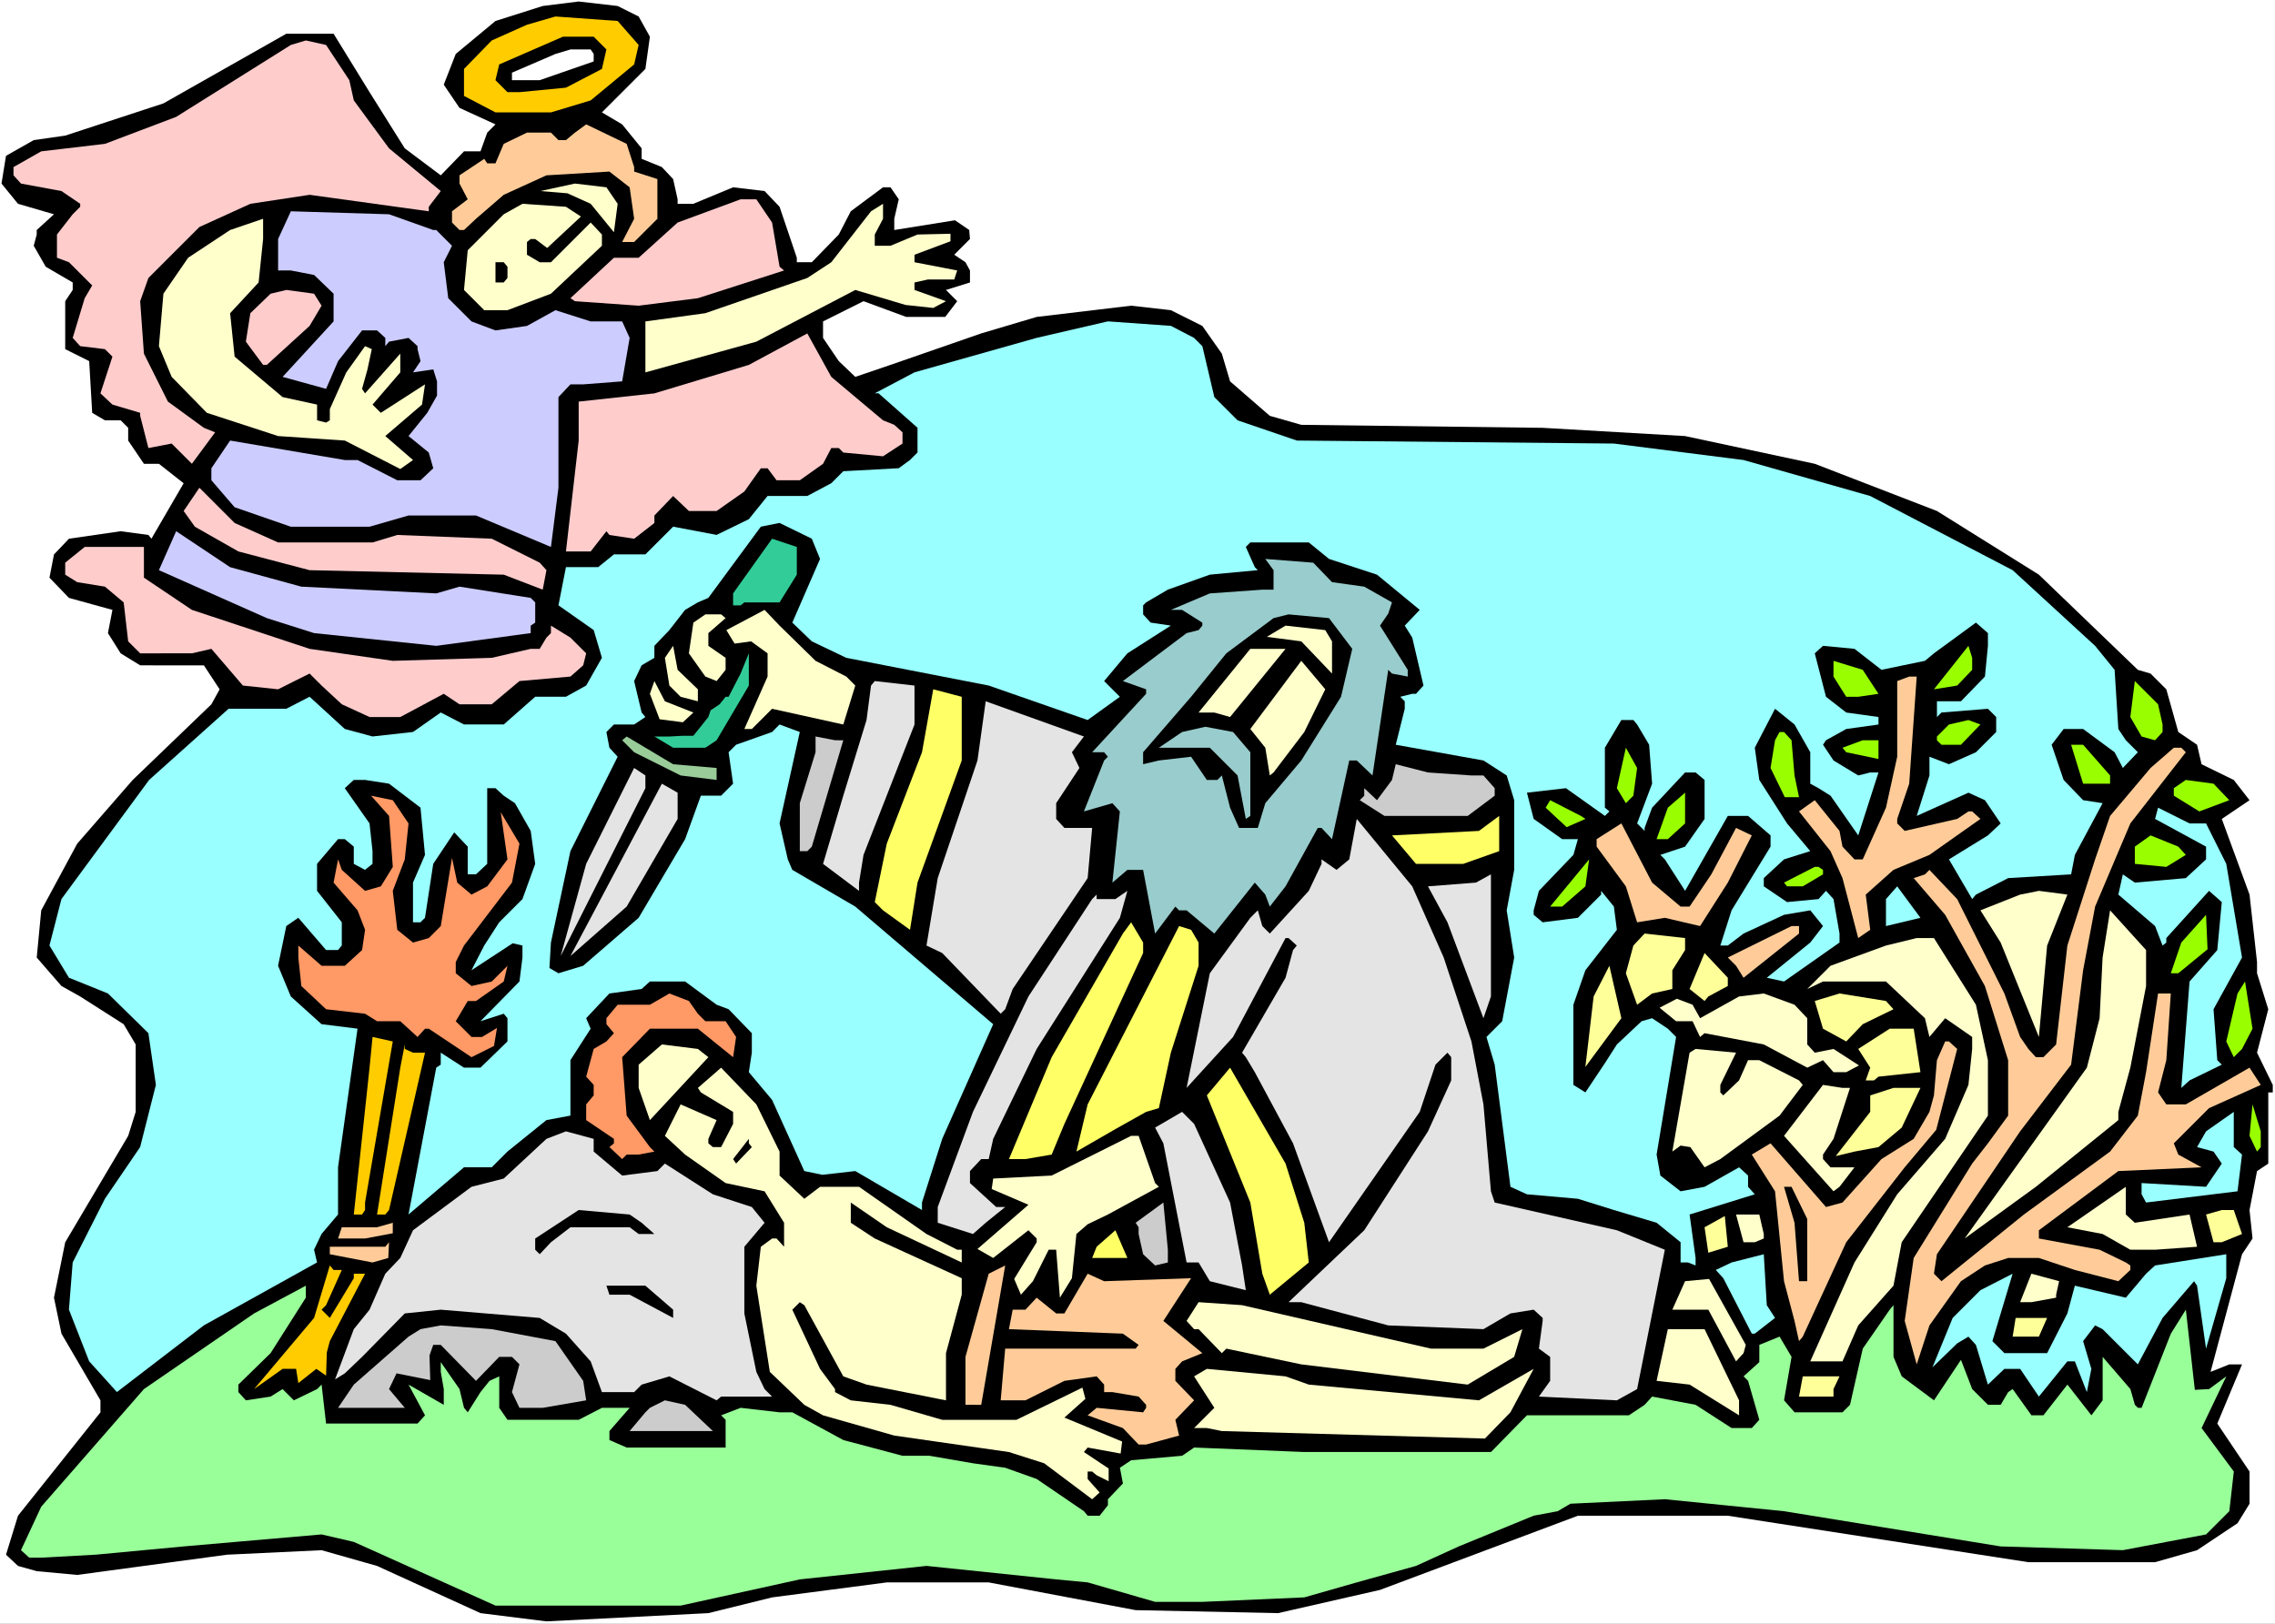 <?xml version="1.0" encoding="UTF-8" standalone="no"?>
<svg
   version="1.0"
   width="129.766mm"
   height="92.63mm"
   id="svg120"
   sodipodi:docname="Abraham &amp; Isaac.wmf"
   xmlns:inkscape="http://www.inkscape.org/namespaces/inkscape"
   xmlns:sodipodi="http://sodipodi.sourceforge.net/DTD/sodipodi-0.dtd"
   xmlns="http://www.w3.org/2000/svg"
   xmlns:svg="http://www.w3.org/2000/svg">
  <rect width="100%" height="100%" fill="#808080" stroke="none"/>
  <sodipodi:namedview
     id="namedview120"
     pagecolor="#ffffff"
     bordercolor="#000000"
     borderopacity="0.25"
     inkscape:showpageshadow="2"
     inkscape:pageopacity="0.0"
     inkscape:pagecheckerboard="0"
     inkscape:deskcolor="#d1d1d1"
     inkscape:document-units="mm" />
  <defs
     id="defs1">
    <pattern
       id="WMFhbasepattern"
       patternUnits="userSpaceOnUse"
       width="6"
       height="6"
       x="0"
       y="0" />
  </defs>
  <path
     style="fill:#ffffff;fill-opacity:1;fill-rule:evenodd;stroke:none"
     d="M 0,350.099 H 490.455 V 0 H 0 Z"
     id="path1" />
  <path
     style="fill:#000000;fill-opacity:1;fill-rule:evenodd;stroke:none"
     d="m 137.683,3.554 2.424,4.362 -0.97,6.947 -9.373,9.37 4.363,2.585 4.202,5.17 v 2.262 l 4.363,1.777 2.424,2.585 0.97,4.362 v 0.969 h 3.394 l 8.565,-3.554 6.787,0.808 3.232,3.393 3.717,10.986 v 0.969 h 3.232 l 5.818,-5.978 2.586,-5.008 6.949,-5.17 h 1.616 l 1.778,2.585 -0.97,4.201 v 2.423 l 13.09,-2.1 3.07,2.1 0.162,1.939 -3.394,3.393 2.424,1.616 0.97,1.777 v 2.585 l -5.171,1.616 2.424,2.423 -2.586,3.393 h -8.403 l -9.211,-3.393 -8.726,4.362 v 3.554 l 3.394,5.008 3.555,3.393 7.595,-2.585 19.554,-6.785 11.958,-3.554 20.362,-2.423 8.565,0.969 6.787,3.393 4.202,5.978 1.778,5.978 8.565,7.432 6.787,1.939 52.035,0.646 30.704,1.777 27.957,5.978 26.341,10.178 21.978,13.733 21.331,20.518 2.747,0.808 3.394,3.393 2.586,9.209 4.04,2.747 0.97,4.201 6.949,3.393 3.394,4.362 -5.979,4.039 5.979,16.317 1.616,14.54 v 2.423 l 2.424,7.755 -2.424,9.37 3.394,6.947 v 1.616 h -0.97 v 15.348 l -2.424,1.616 -1.616,8.401 0.646,6.139 -2.262,3.393 -6.787,25.365 4.04,-1.616 h 2.747 l -5.333,12.763 6.949,10.34 v 6.947 l -2.586,4.201 -8.726,5.816 -9.05,2.585 h -27.31 l -64.802,-10.017 h -32.32 l -42.662,15.994 -21.978,5.008 -30.704,-0.646 -31.674,-5.978 h -21.978 l -24.725,3.231 -13.736,3.393 -34.906,1.777 -14.221,-1.777 -22.301,-10.178 -11.958,-3.393 -20.362,0.969 -32.32,4.362 -8.726,-0.808 -4.04,-1.131 -2.586,-2.423 2.586,-8.401 17.776,-22.295 v -2.585 l -8.403,-14.379 -1.616,-7.755 2.424,-11.955 13.574,-22.941 1.616,-5.17 v -14.54 l -2.586,-4.362 -9.373,-5.978 -4.04,-2.262 -5.333,-6.139 0.97,-10.178 7.757,-14.379 11.958,-13.733 16.968,-16.317 1.778,-3.231 -3.394,-5.17 H 30.219 l -4.202,-2.585 -2.747,-4.362 0.97,-5.008 -9.373,-2.585 -4.202,-4.362 0.97,-5.008 3.232,-3.393 11.15,-1.616 5.979,0.808 0.646,0.808 6.949,-11.955 -5.333,-4.201 h -3.232 l -3.394,-5.008 v -2.747 l -1.616,-1.616 h -3.394 l -2.747,-1.616 -0.646,-11.148 -5.171,-2.585 V 64.947 l 1.616,-2.423 V 60.908 L 9.858,57.515 7.272,52.991 7.918,50.568 V 49.599 L 11.635,46.206 3.878,43.944 0.323,39.582 1.293,33.604 7.272,30.212 14.059,29.242 35.229,22.295 61.731,7.27 h 10.181 l 7.757,12.602 7.595,12.117 7.757,5.816 5.01,-5.17 h 3.555 l 1.454,-4.039 1.778,-1.777 -7.757,-3.554 -3.394,-5.008 2.586,-6.624 8.565,-7.109 10.181,-3.231 7.757,-0.969 8.403,0.969 z"
     id="path2" />
  <path
     style="fill:#ffcc00;fill-opacity:1;fill-rule:evenodd;stroke:none"
     d="m 137.683,9.694 -0.97,4.201 -9.373,7.755 -8.565,2.585 h -11.958 l -6.787,-3.554 v -5.816 l 5.979,-6.139 7.595,-3.393 6.141,-1.777 13.413,0.969 z"
     id="path3" />
  <path
     style="fill:#000000;fill-opacity:1;fill-rule:evenodd;stroke:none"
     d="m 130.734,10.663 -0.97,4.201 -7.757,4.039 -10.019,0.969 h -2.586 l -2.586,-2.585 0.808,-3.393 13.736,-5.978 h 6.626 z"
     id="path4" />
  <path
     style="fill:#ffcccc;fill-opacity:1;fill-rule:evenodd;stroke:none"
     d="m 75.306,17.287 0.97,4.362 7.595,10.34 11.15,9.209 -2.586,3.393 v 0.969 l -25.694,-3.554 -12.766,1.939 -10.989,5.008 -10.989,10.986 -1.778,5.008 0.808,11.309 5.171,10.34 7.757,5.655 2.424,0.969 -5.01,6.785 -4.363,-4.362 -5.01,0.969 -1.778,-6.947 v -0.646 l -5.979,-1.777 -2.586,-2.423 2.586,-7.916 -1.616,-1.616 -5.333,-0.646 -1.616,-1.777 2.586,-8.563 1.616,-2.747 -5.01,-5.008 -2.586,-0.969 v -5.008 l 3.394,-4.362 1.616,-1.616 V 43.944 L 13.251,41.198 4.525,39.582 2.909,37.805 V 36.028 L 8.888,32.635 22.624,31.019 37.976,25.203 62.701,9.694 65.933,8.724 70.296,9.694 Z"
     id="path5" />
  <path
     style="fill:#ffffff;fill-opacity:1;fill-rule:evenodd;stroke:none"
     d="m 127.987,11.632 v 1.616 l -11.635,4.039 h -5.979 v -1.616 l 9.373,-4.039 3.232,-0.969 h 4.363 z"
     id="path6" />
  <path
     style="fill:#ffcc99;fill-opacity:1;fill-rule:evenodd;stroke:none"
     d="m 136.713,36.028 v 0.969 l 5.01,1.616 v 8.563 l -5.01,5.008 h -2.586 l 2.586,-5.008 -0.97,-6.785 -4.363,-3.393 -13.574,0.808 -9.211,4.201 -5.979,5.17 -2.586,2.423 H 99.061 L 97.445,47.983 v -2.423 l 3.394,-2.585 -1.778,-3.393 v -1.777 l 5.333,-3.554 0.646,0.969 h 1.778 l 1.778,-4.201 5.01,-2.423 h 5.171 l 1.616,1.616 h 1.616 l 1.939,-1.616 2.424,-1.777 8.726,4.201 z"
     id="path7" />
  <path
     style="fill:#ffffcc;fill-opacity:1;fill-rule:evenodd;stroke:none"
     d="m 133.158,43.944 -0.808,6.139 -5.01,-6.139 -5.01,-2.262 -5.818,-0.485 7.434,-1.616 6.787,0.808 z"
     id="path8" />
  <path
     style="fill:#ffcccc;fill-opacity:1;fill-rule:evenodd;stroke:none"
     d="m 166.448,47.983 1.616,9.532 0.97,0.808 -18.584,5.978 -12.766,1.616 -13.736,-0.969 -0.97,-0.646 9.373,-8.724 h 5.333 l 8.403,-7.593 13.574,-5.008 h 3.394 z"
     id="path9" />
  <path
     style="fill:#ffffcc;fill-opacity:1;fill-rule:evenodd;stroke:none"
     d="m 125.24,46.691 -7.272,6.785 -2.586,-1.939 h -0.97 l -0.808,0.646 v 2.747 l 2.747,1.616 h 2.424 l 8.565,-8.563 2.424,2.585 v 2.423 l -10.989,10.34 -9.373,3.554 h -5.01 l -4.363,-4.362 0.808,-8.563 7.757,-7.755 4.04,-2.262 9.373,0.646 z"
     id="path10" />
  <path
     style="fill:#ffffcc;fill-opacity:1;fill-rule:evenodd;stroke:none"
     d="m 188.587,50.568 v 2.423 h 3.394 l 5.818,-2.423 7.11,-0.162 v 1.616 l -7.757,2.908 v 1.616 l 9.211,1.777 -0.646,1.939 h -5.656 l -2.909,0.646 v 1.616 l 6.787,2.423 -2.747,1.454 -5.979,-0.646 -10.827,-3.231 -21.331,11.148 -23.917,6.624 V 69.309 l 12.928,-1.777 21.978,-7.593 5.171,-3.393 8.565,-10.986 2.586,-1.616 v 3.231 z"
     id="path11" />
  <path
     style="fill:#ccccff;fill-opacity:1;fill-rule:evenodd;stroke:none"
     d="m 93.405,49.599 h 0.646 l 3.394,3.393 -1.778,3.554 0.97,7.755 5.01,5.008 5.171,1.939 6.787,-0.969 6.141,-3.393 7.595,2.423 h 6.787 l 1.616,3.554 -1.616,9.37 -8.403,0.646 h -2.747 l -2.586,2.747 v 19.549 l -1.616,12.763 -16.16,-6.785 H 88.072 l -8.403,2.423 H 62.701 l -12.12,-4.201 -5.01,-5.816 v -2.585 l 4.04,-5.978 24.725,4.201 h 2.747 l 8.565,4.362 h 5.01 l 2.747,-2.585 -0.97,-3.393 -4.363,-3.554 4.04,-5.008 2.101,-3.716 v -3.07 l -0.808,-2.585 -4.363,0.646 1.616,-2.423 -0.646,-2.585 v -0.646 l -1.939,-1.777 -4.202,0.808 -0.808,0.969 v -1.777 l -1.778,-1.616 h -3.232 l -5.171,6.624 -2.586,5.978 -9.373,-2.585 10.989,-11.955 v -5.978 l -4.202,-4.039 -5.01,-0.969 h -2.747 v -6.785 l 2.747,-5.978 21.17,0.646 z"
     id="path12" />
  <path
     style="fill:#ffffcc;fill-opacity:1;fill-rule:evenodd;stroke:none"
     d="m 55.752,60.908 -6.141,6.624 0.97,9.37 10.342,8.724 7.434,1.616 v 3.393 l 1.939,0.485 0.808,-0.485 V 89.019 88.211 l 3.555,-7.916 4.04,-5.655 1.454,0.646 -0.97,4.524 -1.131,4.039 0.646,0.969 7.595,-8.563 v 4.039 l -5.979,6.947 1.778,1.777 9.534,-6.139 -0.646,4.362 -7.918,6.785 5.979,5.17 -2.747,1.939 L 74.336,94.997 59.954,94.028 44.602,89.019 37.006,81.264 34.259,74.64 35.229,63.331 l 5.333,-7.755 9.05,-5.978 7.11,-2.423 v 4.362 z"
     id="path13" />
  <path
     style="fill:#000000;fill-opacity:1;fill-rule:evenodd;stroke:none"
     d="m 109.403,57.515 v 2.423 l -0.808,0.969 h -1.778 v -4.362 h 1.778 z"
     id="path14" />
  <path
     style="fill:#ffcccc;fill-opacity:1;fill-rule:evenodd;stroke:none"
     d="m 69.326,65.916 -2.586,4.362 -9.211,8.401 h -0.808 l -3.717,-5.008 0.97,-6.139 4.363,-4.201 3.394,-0.808 5.979,0.808 z"
     id="path15" />
  <path
     style="fill:#99ffff;fill-opacity:1;fill-rule:evenodd;stroke:none"
     d="m 257.429,72.863 1.778,1.777 2.586,10.986 5.01,5.008 12.766,4.362 68.357,0.646 27.957,3.554 27.31,7.755 30.704,15.994 17.776,16.317 4.202,5.17 0.808,12.763 1.616,2.423 2.586,2.585 -3.232,3.393 -1.778,-3.393 -6.787,-5.008 h -4.202 l -2.586,3.393 2.586,7.593 4.202,4.362 4.202,0.646 -5.979,11.148 -0.808,4.201 -13.574,0.808 -6.949,3.554 -0.808,0.969 -5.01,-8.563 8.403,-5.17 2.747,-2.585 -3.394,-5.008 -3.555,-1.616 -11.15,5.008 2.747,-8.724 v -4.039 l 4.202,1.616 5.818,-2.585 4.363,-4.362 v -3.231 l -1.778,-1.777 -10.019,0.808 -0.97,0.969 v -3.393 h 5.171 l 5.171,-5.331 0.646,-6.624 v -2.747 l -2.586,-2.262 -9.05,6.624 -1.939,1.616 -9.373,1.939 -5.818,-4.524 -6.787,-0.646 -1.778,1.616 2.424,9.37 4.363,3.393 6.949,0.969 v 1.616 l -6.949,0.969 -4.363,2.423 -0.646,0.969 2.262,3.393 5.333,3.231 2.586,-0.646 h 1.778 l -4.363,13.571 -5.979,-8.563 -2.586,-1.616 -1.778,-0.969 v -6.785 l -3.394,-5.978 -4.202,-3.393 -4.363,8.401 0.97,6.947 5.979,9.37 5.01,5.978 -5.656,1.777 -4.363,4.039 v 1.777 l 5.01,3.393 6.787,-0.646 1.616,-1.777 1.616,1.777 1.293,7.432 v 1.939 l -11.958,8.401 -3.717,-0.808 9.373,-7.593 2.747,-3.554 -2.747,-3.393 -5.656,0.969 -8.726,4.039 -3.394,2.585 h -1.616 l 2.424,-7.593 8.403,-13.733 v -2.423 l -4.848,-4.201 h -4.363 l -9.211,16.156 -4.363,-6.785 -0.97,-0.969 5.333,-1.777 4.202,-5.978 v -8.401 l -1.939,-1.616 h -2.262 l -7.11,7.593 -1.616,4.362 v 0.646 l -1.616,-1.616 3.232,-8.563 -0.646,-8.401 -2.586,-4.362 -0.808,-0.969 h -2.586 l -3.555,5.978 v 12.925 l 0.97,0.808 -0.97,0.969 -8.403,-5.978 -8.403,0.969 1.454,5.655 6.141,4.362 h 3.394 l -0.97,3.393 -7.434,7.755 -1.131,4.201 v 0.969 l 1.939,1.616 7.595,-0.969 5.01,-5.008 v -0.808 l 2.747,3.393 0.646,5.008 -6.787,8.724 -2.586,7.432 v 17.287 l 2.586,1.616 4.202,-6.301 2.586,-4.039 5.333,-5.008 2.262,-0.646 3.394,2.262 1.778,1.777 -4.202,25.365 0.808,4.524 4.363,3.393 5.171,-0.969 7.434,-4.201 1.939,1.777 v 2.423 l 1.454,1.616 -14.059,4.362 1.293,9.37 v 1.616 l -1.616,-0.646 h -1.616 v -4.362 l -5.171,-4.201 -9.211,-2.747 -7.757,-2.423 -10.989,-0.969 -3.555,-1.616 -3.394,-26.334 -1.778,-5.978 3.394,-3.393 2.586,-13.733 -1.616,-10.178 1.616,-8.724 v -15.025 l -1.616,-5.331 -5.01,-3.231 -18.907,-3.393 1.939,-7.755 v -1.616 l -0.97,-0.969 2.586,-0.646 h 0.808 l 1.616,-1.777 -2.424,-10.34 -1.616,-2.585 3.232,-3.393 -9.211,-7.593 -10.342,-3.393 -4.363,-3.554 H 269.548 l -0.97,0.969 1.939,4.362 0.646,0.646 -10.342,0.969 -9.05,3.231 -4.686,2.747 -0.646,0.646 v 1.939 l 1.616,1.777 4.363,0.646 -9.373,5.978 -5.01,5.978 3.394,3.393 -6.949,5.008 -21.331,-7.432 -30.704,-5.978 -7.434,-3.554 -4.202,-4.039 5.979,-13.733 -1.778,-4.362 -6.949,-3.393 -4.04,0.808 -11.312,15.348 -2.262,0.969 -2.747,1.616 -3.394,4.362 -3.232,3.393 v 2.585 l -2.747,1.616 -1.616,3.393 1.616,6.785 0.808,0.969 -2.424,1.616 h -4.363 l -1.616,1.616 0.646,3.393 1.778,1.939 -10.181,20.356 -4.202,19.71 -0.323,5.493 1.939,1.131 5.333,-1.616 11.958,-10.34 10.019,-16.964 3.394,-9.37 h 4.363 l 2.586,-2.585 -0.97,-6.785 1.616,-1.616 7.757,-2.747 1.616,-1.616 4.363,1.616 -4.363,19.71 1.778,7.755 0.97,2.262 13.574,7.916 29.734,25.365 -10.989,24.719 -4.363,13.733 v 1.616 l -14.382,-8.401 -7.11,0.808 -3.878,-0.808 -6.949,-15.348 -5.01,-5.978 0.646,-4.201 v -4.201 l -5.01,-5.17 -2.586,-0.969 -6.787,-5.008 h -7.595 l -1.778,1.616 -6.949,0.969 -5.01,5.331 0.97,2.262 -4.363,6.785 v 11.955 l -5.171,0.969 -8.403,6.785 -3.394,3.393 h -5.979 l -11.958,10.178 5.979,-31.666 0.97,-0.646 v -2.585 l 5.01,3.231 h 3.555 l 5.818,-5.655 v -5.008 l -0.808,-0.969 -5.01,1.616 8.403,-8.563 0.646,-5.17 v -2.585 l -2.101,-0.485 -8.888,5.816 2.747,-5.331 3.232,-5.008 5.01,-5.008 2.747,-7.593 -0.97,-7.109 -3.394,-5.978 -2.424,-1.616 -1.778,-1.616 h -1.778 v 16.317 l -2.424,2.262 h -1.778 v -5.978 l -2.909,-3.07 -4.525,6.785 -1.778,11.632 -0.97,0.969 h -1.616 v -8.563 l 2.586,-5.978 -0.97,-10.178 -6.787,-5.17 -5.171,-0.808 h -2.424 l -1.939,1.777 5.333,7.593 0.646,5.978 v 2.747 l -1.616,1.292 -2.424,-1.292 v -3.716 l -1.939,-1.616 h -1.454 l -4.525,5.331 v 5.816 l 5.333,6.785 v 5.008 l -0.808,0.969 h -2.586 l -5.979,-6.947 -2.586,1.777 -1.778,8.563 2.747,6.624 6.626,5.978 7.757,0.969 -4.202,29.888 v 10.178 l -3.555,4.201 -1.616,3.393 0.646,2.747 -24.402,13.571 -18.746,14.379 -5.979,-6.624 -4.363,-11.148 0.808,-10.178 6.949,-13.733 7.595,-11.148 3.394,-13.409 -1.616,-11.148 -8.726,-8.563 -8.403,-3.393 -4.202,-6.947 2.586,-10.017 18.907,-25.688 17.13,-15.348 H 61.731 l 5.01,-2.585 7.595,6.947 5.979,1.616 8.726,-0.969 5.979,-4.201 5.01,2.585 h 8.565 l 6.787,-5.978 h 6.626 l 4.363,-2.423 3.394,-5.978 -1.778,-5.978 -7.595,-5.331 1.616,-8.24 h 6.949 l 3.394,-2.747 h 6.787 l 5.979,-5.978 9.373,1.777 6.949,-3.393 4.04,-5.008 h 8.565 l 5.171,-2.747 2.586,-2.585 11.958,-0.646 2.424,-1.777 1.616,-1.616 v -5.331 l -8.403,-7.432 h -0.808 l 8.565,-4.524 26.341,-7.432 15.352,-3.554 13.574,0.969 z"
     id="path16" />
  <path
     style="fill:#ffcccc;fill-opacity:1;fill-rule:evenodd;stroke:none"
     d="m 190.365,90.635 2.424,0.969 1.778,1.616 v 2.423 l -4.202,2.747 -8.565,-0.808 -0.97,-0.969 h -1.616 l -1.778,3.393 -5.01,3.554 h -5.01 l -1.939,-2.585 h -1.454 l -3.555,5.008 -5.979,4.201 h -5.979 l -3.394,-3.231 -4.04,4.201 v 1.616 l -4.363,3.393 -5.333,-0.808 -0.646,-0.808 -3.394,4.362 h -5.333 l 2.747,-23.911 v -8.401 l 16.322,-1.777 20.362,-6.139 12.605,-6.785 5.171,9.37 z"
     id="path17" />
  <path
     style="fill:#ffcccc;fill-opacity:1;fill-rule:evenodd;stroke:none"
     d="m 59.954,116.969 h 20.362 l 5.333,-1.616 20.362,0.808 10.342,5.17 1.454,1.616 -0.808,4.201 -8.403,-3.231 -41.854,-0.969 -15.352,-4.039 -9.373,-5.331 -2.424,-3.393 3.394,-5.008 7.595,7.593 z"
     id="path18" />
  <path
     style="fill:#ccccff;fill-opacity:1;fill-rule:evenodd;stroke:none"
     d="m 64.963,126.501 29.088,1.454 5.01,-1.454 15.352,2.423 0.97,0.969 v 4.362 l -0.97,0.646 v 1.616 l -20.362,2.747 -26.341,-2.747 -10.181,-3.231 -23.27,-10.34 3.717,-8.401 11.635,7.755 z"
     id="path19" />
  <path
     style="fill:#32cc99;fill-opacity:1;fill-rule:evenodd;stroke:none"
     d="m 171.781,123.916 -3.717,5.978 h -7.595 l -0.808,0.646 h -1.616 v -2.585 l 8.403,-11.794 5.333,1.777 z"
     id="path20" />
  <path
     style="fill:#ffcccc;fill-opacity:1;fill-rule:evenodd;stroke:none"
     d="m 31.027,120.523 v 4.039 l 10.342,6.947 25.371,8.401 17.938,2.585 21.331,-0.646 8.403,-1.939 h 1.939 l 1.454,-2.423 0.97,-0.969 v -1.616 l 4.202,2.585 3.394,3.393 -0.646,2.585 -2.747,2.423 -10.989,0.969 -5.979,5.008 h -6.949 l -2.424,-1.616 -0.97,-0.646 -9.373,5.008 H 79.669 l -5.979,-2.747 -4.363,-4.039 -2.586,-2.585 -6.787,3.393 -7.595,-0.808 -6.787,-7.916 -4.202,0.969 H 30.219 l -2.586,-2.585 -0.97,-8.401 -4.04,-3.393 -5.979,-0.969 -2.586,-1.616 v -2.585 l 4.202,-3.393 h 12.766 z"
     id="path21" />
  <path
     style="fill:#99cccc;fill-opacity:1;fill-rule:evenodd;stroke:none"
     d="m 287.163,125.532 6.949,0.969 5.979,3.393 -0.808,2.423 -1.778,2.585 5.979,9.532 v 1.454 l -3.394,-0.646 -0.808,-0.808 -3.394,22.78 -3.394,-3.231 h -1.616 l -3.717,16.964 -2.262,-2.423 h -0.808 l -6.949,12.602 -3.394,4.362 -0.97,-2.585 -2.262,-2.585 -8.726,10.986 -5.979,-5.008 h -1.616 l -0.808,-0.808 -4.363,5.816 -2.586,-13.733 h -3.394 l -3.232,2.747 1.616,-15.348 -1.616,-1.777 -6.141,1.777 4.363,-10.986 0.808,-0.808 -0.808,-0.969 h -2.586 l 11.635,-12.602 v -0.969 l -5.01,-1.777 13.736,-10.34 2.586,-0.646 0.808,-0.969 v -0.646 l -4.363,-2.747 h -2.424 l 8.403,-3.554 11.312,-0.808 h 2.424 v -4.201 l -1.778,-2.423 10.342,0.808 z"
     id="path22" />
  <path
     style="fill:#ffffcc;fill-opacity:1;fill-rule:evenodd;stroke:none"
     d="m 175.821,142.495 6.626,3.393 1.939,1.939 -2.586,8.401 -15.352,-3.393 -4.363,4.362 h -1.616 l 5.01,-11.309 v -5.008 l -3.555,-2.585 -3.555,0.485 -1.778,-2.908 8.242,-4.362 3.232,3.393 z"
     id="path23" />
  <path
     style="fill:#ffffcc;fill-opacity:1;fill-rule:evenodd;stroke:none"
     d="m 156.429,133.286 -3.717,3.231 v 2.747 l 3.717,2.585 v 2.585 l -1.939,2.423 -2.424,-0.969 -3.555,-5.008 0.97,-6.624 2.586,-1.777 h 3.394 z"
     id="path24" />
  <path
     style="fill:#000000;fill-opacity:1;fill-rule:evenodd;stroke:none"
     d="m 291.526,139.91 -2.424,10.34 -8.565,13.733 -7.757,9.209 -1.616,5.331 h -4.04 l -1.939,-4.362 -1.778,-6.947 -0.97,0.969 h -2.262 l -3.394,-5.008 -6.949,0.808 -3.394,0.808 v -2.585 l 10.342,-11.955 7.595,-9.37 10.181,-7.593 3.232,-0.808 8.726,0.808 z"
     id="path25" />
  <path
     style="fill:#ffffcc;fill-opacity:1;fill-rule:evenodd;stroke:none"
     d="m 287.163,138.295 v 6.947 l -6.626,-6.947 -7.434,-0.969 4.04,-2.423 8.565,0.969 z"
     id="path26" />
  <path
     style="fill:#ffffcc;fill-opacity:1;fill-rule:evenodd;stroke:none"
     d="m 150.449,148.635 v 2.585 l -3.717,-0.969 -2.424,-2.423 -0.97,-5.978 1.778,-2.585 0.97,5.17 z"
     id="path27" />
  <path
     style="fill:#99ff00;fill-opacity:1;fill-rule:evenodd;stroke:none"
     d="m 425.169,144.434 -3.232,3.393 -5.01,0.808 7.434,-9.37 0.808,2.585 z"
     id="path28" />
  <path
     style="fill:#ffffcc;fill-opacity:1;fill-rule:evenodd;stroke:none"
     d="m 265.185,154.612 -3.394,-0.969 h -3.394 l 11.15,-13.733 h 7.595 z"
     id="path29" />
  <path
     style="fill:#32cc99;fill-opacity:1;fill-rule:evenodd;stroke:none"
     d="m 154.489,159.621 -2.424,1.616 h -6.949 l -4.04,-2.423 h 3.232 l 2.909,-0.162 h 2.262 l 3.232,-4.039 0.485,-1.454 1.939,-1.292 1.293,-1.616 h 0.646 l 2.586,-5.008 1.778,-4.362 v 6.947 z"
     id="path30" />
  <path
     style="fill:#ffffcc;fill-opacity:1;fill-rule:evenodd;stroke:none"
     d="m 281.184,157.843 -6.626,8.724 -0.808,0.646 -0.97,-5.978 -3.232,-4.039 10.989,-14.702 5.171,6.139 z"
     id="path31" />
  <path
     style="fill:#99ff00;fill-opacity:1;fill-rule:evenodd;stroke:none"
     d="m 404.969,149.604 -4.363,0.646 h -2.586 l -2.747,-4.362 v -3.393 l 6.302,1.939 z"
     id="path32" />
  <path
     style="fill:#ffcc99;fill-opacity:1;fill-rule:evenodd;stroke:none"
     d="m 411.595,168.991 -2.586,7.593 v 0.969 l 1.616,1.616 11.312,-2.585 2.424,-1.616 h 0.808 l 1.778,1.616 -10.989,7.755 -7.757,3.231 -5.979,5.331 0.97,7.593 -2.586,1.777 -3.394,-12.925 -2.586,-5.816 -6.787,-8.563 3.394,-2.423 5.333,6.624 0.646,3.393 2.586,2.747 h 1.778 l 5.01,-11.148 2.424,-10.986 v -16.317 l 2.586,-0.969 h 1.616 z"
     id="path33" />
  <path
     style="fill:#ffffcc;fill-opacity:1;fill-rule:evenodd;stroke:none"
     d="m 149.48,153.643 -2.262,2.1 -5.01,-0.646 -2.101,-5.493 0.97,-2.747 2.262,4.362 z"
     id="path34" />
  <path
     style="fill:#e4e4e4;fill-opacity:1;fill-rule:evenodd;stroke:none"
     d="m 197.152,156.228 -10.989,28.111 -0.97,5.978 v 1.777 l -7.757,-5.816 4.363,-14.702 5.01,-16.317 0.97,-7.432 0.808,-0.969 8.565,0.969 z"
     id="path35" />
  <path
     style="fill:#99ff00;fill-opacity:1;fill-rule:evenodd;stroke:none"
     d="m 466.215,156.228 v 1.616 l -1.616,1.777 -2.909,-0.808 -2.424,-4.201 0.97,-7.755 5.01,5.008 z"
     id="path36" />
  <path
     style="fill:#ffff66;fill-opacity:1;fill-rule:evenodd;stroke:none"
     d="m 207.333,163.983 -9.534,26.334 -1.616,10.178 -5.818,-4.201 -1.778,-1.777 2.586,-12.602 7.595,-19.71 2.424,-13.571 6.141,1.616 z"
     id="path37" />
  <path
     style="fill:#e4e4e4;fill-opacity:1;fill-rule:evenodd;stroke:none"
     d="m 231.088,162.206 1.616,3.393 -5.01,7.593 v 3.393 l 1.778,1.939 h 5.979 l -0.97,10.824 -16.16,23.911 -1.616,4.362 -0.97,0.969 -12.605,-13.086 -3.394,-1.616 2.424,-14.54 8.565,-25.365 1.778,-12.763 21.17,7.593 z"
     id="path38" />
  <path
     style="fill:#99ff00;fill-opacity:1;fill-rule:evenodd;stroke:none"
     d="m 422.745,160.59 h -4.202 l -0.97,-0.969 v -0.808 l 2.586,-2.585 4.202,-0.969 2.586,0.969 z"
     id="path39" />
  <path
     style="fill:#99cccc;fill-opacity:1;fill-rule:evenodd;stroke:none"
     d="m 269.548,162.206 v 13.733 l -0.97,0.646 -1.778,-9.37 -5.979,-5.978 h -4.525 -6.464 l 5.01,-3.393 5.01,-1.131 5.979,1.131 z"
     id="path40" />
  <path
     style="fill:#99ff00;fill-opacity:1;fill-rule:evenodd;stroke:none"
     d="m 386.224,159.621 0.646,7.593 0.97,4.685 h -3.07 l -3.07,-6.301 0.97,-5.978 0.97,-1.777 h 0.97 z"
     id="path41" />
  <path
     style="fill:#99cc99;fill-opacity:1;fill-rule:evenodd;stroke:none"
     d="m 154.489,165.598 v 2.585 l -7.757,-0.969 -10.019,-5.008 -2.586,-2.585 0.97,-0.808 10.019,5.978 z"
     id="path42" />
  <path
     style="fill:#cccccc;fill-opacity:1;fill-rule:evenodd;stroke:none"
     d="m 181.8,159.621 -6.787,22.941 -0.97,0.969 h -1.616 v -10.34 l 3.394,-10.986 v -3.393 l 4.202,0.808 z"
     id="path43" />
  <path
     style="fill:#99ff00;fill-opacity:1;fill-rule:evenodd;stroke:none"
     d="m 404.969,163.66 -6.949,-1.454 -0.808,-0.969 4.363,-1.616 h 3.394 z"
     id="path44" />
  <path
     style="fill:#99ff00;fill-opacity:1;fill-rule:evenodd;stroke:none"
     d="m 454.903,167.214 v 1.777 h -5.818 l -2.586,-8.401 h 2.586 z"
     id="path45" />
  <path
     style="fill:#99ff00;fill-opacity:1;fill-rule:evenodd;stroke:none"
     d="m 352.126,171.576 -1.616,1.616 -1.939,-3.231 1.939,-8.724 2.424,4.362 z"
     id="path46" />
  <path
     style="fill:#ffcc99;fill-opacity:1;fill-rule:evenodd;stroke:none"
     d="m 471.225,162.206 -11.958,15.348 -7.595,17.933 -2.586,13.733 -2.586,20.356 -10.989,14.379 -17.938,26.496 -0.646,4.201 1.616,1.616 17.776,-14.379 18.584,-13.571 5.979,-7.755 1.778,-9.37 2.586,-16.964 h 2.747 l -0.97,14.379 -1.778,6.947 1.778,2.585 h 4.202 l 13.736,-7.916 2.424,3.716 -11.15,5.008 -7.595,7.593 0.97,2.423 5.01,2.747 -17.938,0.808 -17.13,12.763 v 1.777 l 13.09,2.423 5.656,2.747 0.97,0.646 v 0.969 l -2.586,2.423 -9.373,-2.423 -7.757,-2.585 h -6.626 l -5.01,1.616 -5.171,3.393 -6.787,9.532 -2.747,8.401 -2.586,-9.37 1.939,-13.571 12.605,-20.356 3.394,-4.362 4.363,-5.978 v -11.955 l -5.01,-15.994 -8.565,-15.348 -6.787,-7.916 2.424,-0.808 0.97,-0.969 5.979,6.301 10.181,20.356 3.394,9.37 1.778,2.585 1.616,1.777 h 1.616 l 2.747,-2.747 2.424,-21.326 5.979,-18.579 3.232,-9.37 8.726,-10.34 5.01,-4.362 h 1.616 z"
     id="path47" />
  <path
     style="fill:#cccccc;fill-opacity:1;fill-rule:evenodd;stroke:none"
     d="m 317.22,167.214 h 2.586 l 2.424,2.747 v 1.616 l -5.818,4.362 h -17.938 l -5.333,-3.393 0.97,-0.969 v -1.616 l 2.747,2.585 3.232,-4.362 0.808,-3.393 6.949,1.777 z"
     id="path48" />
  <path
     style="fill:#e4e4e4;fill-opacity:1;fill-rule:evenodd;stroke:none"
     d="m 139.137,169.96 -18.261,36.189 5.494,-19.872 10.342,-20.68 2.424,1.616 z"
     id="path49" />
  <path
     style="fill:#99ff00;fill-opacity:1;fill-rule:evenodd;stroke:none"
     d="m 480.598,172.545 -6.464,2.423 -5.494,-3.393 v -1.616 l 2.586,-1.777 5.979,0.808 z"
     id="path50" />
  <path
     style="fill:#e4e4e4;fill-opacity:1;fill-rule:evenodd;stroke:none"
     d="m 146.086,176.584 -10.989,18.902 -12.12,10.663 19.715,-37.159 3.394,1.939 z"
     id="path51" />
  <path
     style="fill:#99ff00;fill-opacity:1;fill-rule:evenodd;stroke:none"
     d="m 359.56,180.946 h -2.424 l 2.424,-6.785 3.717,-3.231 v 6.624 z"
     id="path52" />
  <path
     style="fill:#ff9966;fill-opacity:1;fill-rule:evenodd;stroke:none"
     d="m 88.072,177.554 -0.808,7.755 -2.586,6.785 0.97,8.401 3.394,2.747 3.394,-0.969 2.586,-2.585 2.424,-14.702 1.131,5.331 3.07,2.585 3.394,-1.777 4.363,-5.816 -1.454,-10.178 4.04,6.785 -1.616,8.401 -10.342,13.571 -1.778,3.554 v 2.423 l 3.394,2.747 4.363,-0.969 3.394,-3.393 -0.808,3.393 -5.979,4.201 h -1.778 l -2.586,4.362 3.394,3.393 h 2.262 l 3.232,-1.939 -0.646,3.877 -4.848,2.423 -9.211,-6.139 h -0.808 l -1.616,1.777 -3.717,-3.393 h -5.01 l -2.586,-1.616 -8.403,-0.969 -5.333,-5.008 -0.646,-6.139 v -2.585 l 5.01,4.362 h 5.01 l 3.717,-3.393 0.646,-4.362 -1.616,-4.201 -5.171,-5.978 0.97,-5.008 0.808,2.262 5.01,4.524 3.394,-0.969 2.586,-4.201 -0.808,-10.986 -3.878,-4.362 4.686,0.969 z"
     id="path53" />
  <path
     style="fill:#99ff00;fill-opacity:1;fill-rule:evenodd;stroke:none"
     d="m 341.784,176.584 -4.04,1.777 -4.525,-4.201 0.97,-1.616 6.626,3.393 z"
     id="path54" />
  <path
     style="fill:#99ffff;fill-opacity:1;fill-rule:evenodd;stroke:none"
     d="m 475.588,177.554 4.363,8.724 3.394,20.195 -6.141,11.148 0.808,10.986 0.97,0.969 -6.949,3.393 -1.778,1.616 1.778,-22.941 5.979,-6.785 0.97,-10.34 -2.747,-2.423 -9.211,10.178 v 0.969 l -0.808,0.646 -1.616,-4.201 -7.918,-6.785 0.97,-4.362 2.586,1.777 10.989,-0.969 4.363,-4.039 v -2.747 l -10.989,-5.978 0.646,-2.423 6.787,3.393 z"
     id="path55" />
  <path
     style="fill:#ffff66;fill-opacity:1;fill-rule:evenodd;stroke:none"
     d="m 315.443,186.278 h -10.181 l -5.171,-6.139 18.746,-0.969 4.363,-3.231 v 7.593 z"
     id="path56" />
  <path
     style="fill:#e4e4e4;fill-opacity:1;fill-rule:evenodd;stroke:none"
     d="m 311.241,206.473 5.979,18.095 2.586,13.571 1.616,18.741 0.808,2.423 26.341,5.978 10.342,4.201 -5.979,30.05 -4.363,2.423 -16.806,-0.808 2.424,-3.393 v -5.17 l -2.424,-1.777 0.808,-5.978 v -0.646 l -1.939,-1.777 -5.01,0.808 -5.818,3.393 -20.523,-0.808 -18.746,-5.008 h -2.747 l 16.322,-15.51 13.736,-21.326 5.01,-10.986 v -5.008 l -0.808,-0.969 -2.586,2.585 -3.394,10.178 -19.554,28.111 -7.757,-21.326 -8.242,-15.348 -1.939,-3.231 -0.808,-0.969 9.373,-16.156 1.616,-5.978 0.808,-0.969 -1.778,-1.616 h -0.646 l -11.312,21.326 -10.019,10.986 5.01,-24.719 8.726,-11.955 1.616,-1.616 0.97,3.393 1.616,1.616 8.403,-9.209 2.747,-5.816 v -0.969 l 3.232,2.262 2.747,-2.262 1.616,-8.724 11.958,14.54 z"
     id="path57" />
  <path
     style="fill:#ffcc99;fill-opacity:1;fill-rule:evenodd;stroke:none"
     d="m 362.307,195.487 h 1.939 l 4.686,-6.947 5.333,-10.017 3.394,1.616 -5.171,10.178 -5.979,9.37 -7.595,-1.777 -5.979,0.969 -2.424,-7.755 -6.302,-8.563 v -1.616 l 5.333,-3.393 6.626,12.763 z"
     id="path58" />
  <path
     style="fill:#99ff00;fill-opacity:1;fill-rule:evenodd;stroke:none"
     d="m 471.225,184.339 -4.202,2.585 -6.787,-0.646 v -3.716 l 3.394,-2.423 5.979,2.423 z"
     id="path59" />
  <path
     style="fill:#99ff00;fill-opacity:1;fill-rule:evenodd;stroke:none"
     d="m 336.774,195.487 h -2.586 l 8.403,-10.178 -0.808,5.816 z"
     id="path60" />
  <path
     style="fill:#99ff00;fill-opacity:1;fill-rule:evenodd;stroke:none"
     d="m 393.011,187.57 v 0.969 l -4.363,2.585 h -3.394 l -0.646,-0.808 6.626,-3.393 h 0.808 z"
     id="path61" />
  <path
     style="fill:#e4e4e4;fill-opacity:1;fill-rule:evenodd;stroke:none"
     d="m 319.806,219.559 -7.757,-20.68 -4.202,-7.755 10.342,-0.808 3.232,-1.777 v 26.334 z"
     id="path62" />
  <path
     style="fill:#99ffff;fill-opacity:1;fill-rule:evenodd;stroke:none"
     d="m 406.585,199.687 v -5.816 l 2.424,-2.747 5.01,6.785 z"
     id="path63" />
  <path
     style="fill:#e4e4e4;fill-opacity:1;fill-rule:evenodd;stroke:none"
     d="m 223.493,226.183 -9.373,19.387 -0.97,4.362 h -1.616 l -2.424,2.585 v 2.585 l 5.656,5.17 h 1.939 l -4.202,3.393 -2.747,2.423 -7.595,-2.423 v -3.393 l 7.595,-20.518 11.958,-24.88 13.736,-21.003 0.97,-0.969 v 0.969 h 4.04 l 2.586,-1.777 -1.616,5.816 z"
     id="path64" />
  <path
     style="fill:#ffffcc;fill-opacity:1;fill-rule:evenodd;stroke:none"
     d="m 441.329,203.888 -1.778,19.71 -8.242,-20.356 -4.363,-6.947 8.565,-3.393 4.04,-0.808 6.141,0.808 z"
     id="path65" />
  <path
     style="fill:#ffffcc;fill-opacity:1;fill-rule:evenodd;stroke:none"
     d="m 462.66,212.612 -3.394,17.61 -2.586,9.532 v 1.777 l -17.776,14.379 -15.352,11.148 26.341,-36.836 2.747,-10.663 0.646,-13.086 1.616,-10.178 7.757,8.563 z"
     id="path66" />
  <path
     style="fill:#99ff00;fill-opacity:1;fill-rule:evenodd;stroke:none"
     d="m 469.609,209.866 h -1.616 l 2.262,-6.624 5.333,-5.978 0.323,7.432 z"
     id="path67" />
  <path
     style="fill:#ffff66;fill-opacity:1;fill-rule:evenodd;stroke:none"
     d="m 246.44,205.503 -16.968,36.836 -2.747,6.624 -5.656,0.969 h -3.555 l 9.211,-21.972 15.352,-26.657 1.778,-2.423 2.586,4.362 z"
     id="path68" />
  <path
     style="fill:#ffff66;fill-opacity:1;fill-rule:evenodd;stroke:none"
     d="m 258.398,203.242 v 5.008 l -5.979,18.741 -2.586,11.955 -2.747,0.808 -6.626,3.716 -8.403,4.847 2.424,-10.178 19.715,-38.451 2.586,0.808 z"
     id="path69" />
  <path
     style="fill:#ffcc99;fill-opacity:1;fill-rule:evenodd;stroke:none"
     d="m 387.84,201.303 -11.958,9.532 -1.616,-2.585 -1.778,-1.777 13.736,-6.785 h 1.616 z"
     id="path70" />
  <path
     style="fill:#ffff99;fill-opacity:1;fill-rule:evenodd;stroke:none"
     d="m 363.276,204.857 -2.747,4.362 v 4.039 l -4.363,0.969 -3.232,2.423 -2.424,-6.785 1.616,-5.978 2.424,-2.585 8.726,0.969 z"
     id="path71" />
  <path
     style="fill:#ffffcc;fill-opacity:1;fill-rule:evenodd;stroke:none"
     d="m 425.977,216.651 2.586,11.955 v 11.955 l -18.584,27.304 -1.778,9.37 -7.595,8.563 -3.394,7.755 h -6.949 l 9.534,-21.326 9.211,-14.702 10.342,-11.955 5.01,-11.632 0.808,-7.755 v -2.585 l -5.818,-4.039 -3.394,4.039 -0.97,-4.039 -8.403,-7.916 h -13.574 l -3.394,1.616 5.01,-5.008 11.958,-4.362 6.626,-1.616 h 3.717 z"
     id="path72" />
  <path
     style="fill:#ffff99;fill-opacity:1;fill-rule:evenodd;stroke:none"
     d="m 372.488,212.612 -4.202,2.262 -0.808,0.969 -3.232,-2.585 3.232,-7.755 5.01,5.331 z"
     id="path73" />
  <path
     style="fill:#ffff99;fill-opacity:1;fill-rule:evenodd;stroke:none"
     d="m 341.784,230.06 1.778,-15.187 3.394,-6.624 2.586,11.309 z"
     id="path74" />
  <path
     style="fill:#99ff00;fill-opacity:1;fill-rule:evenodd;stroke:none"
     d="m 483.345,226.183 -1.778,1.777 -1.616,-3.393 2.424,-10.34 1.616,-2.585 1.616,10.178 z"
     id="path75" />
  <path
     style="fill:#ff9966;fill-opacity:1;fill-rule:evenodd;stroke:none"
     d="m 150.449,218.59 1.616,1.616 h 4.363 l 2.262,3.393 -0.646,4.362 -7.595,-6.139 h -10.342 l -5.979,6.139 0.97,12.602 5.01,6.785 0.97,0.969 -3.394,0.646 h -2.586 l -0.97,0.969 -2.747,-2.585 0.97,-0.808 v -0.969 l -5.979,-4.039 v -3.393 l 1.616,-1.939 v -2.262 l -1.616,-1.777 1.616,-5.978 2.747,-1.616 1.616,-1.777 -1.616,-1.939 v -1.292 l 2.424,-2.908 h 6.949 l 4.202,-2.423 4.202,1.616 z"
     id="path76" />
  <path
     style="fill:#ffffcc;fill-opacity:1;fill-rule:evenodd;stroke:none"
     d="m 389.617,219.559 v 5.655 l 1.616,1.777 4.04,-0.808 5.494,3.554 -2.747,1.454 h -2.747 l -2.262,-2.585 -3.394,1.616 -9.373,-5.008 -12.766,-2.423 -0.97,0.808 -1.616,-3.393 h -3.555 l -3.555,-2.908 3.717,-1.939 3.394,1.292 1.616,2.908 8.403,-4.685 5.333,-0.646 6.626,2.423 z"
     id="path77" />
  <path
     style="fill:#ffff99;fill-opacity:1;fill-rule:evenodd;stroke:none"
     d="m 408.201,217.62 -6.626,3.231 -3.555,3.716 -5.01,-2.747 -1.778,-5.978 5.333,-1.616 10.019,1.616 z"
     id="path78" />
  <path
     style="fill:#ffff99;fill-opacity:1;fill-rule:evenodd;stroke:none"
     d="m 414.019,231.191 -9.05,0.969 -0.97,0.808 h -1.778 l 0.97,-2.747 -2.586,-4.039 6.787,-4.362 h 5.171 z"
     id="path79" />
  <path
     style="fill:#ffcc00;fill-opacity:1;fill-rule:evenodd;stroke:none"
     d="m 78.699,259.303 v 1.616 l -0.646,0.969 h -1.778 l 3.394,-31.666 0.646,-6.624 4.363,0.969 z"
     id="path80" />
  <path
     style="fill:#ffcc99;fill-opacity:1;fill-rule:evenodd;stroke:none"
     d="m 421.937,226.183 -4.525,17.448 -6.787,8.078 -12.605,16.156 -9.373,20.356 -0.808,0.969 -0.97,-4.362 -2.262,-8.563 -1.939,-19.387 -5.01,-7.916 4.04,-2.423 11.958,13.733 3.555,-0.969 8.403,-9.37 6.949,-4.362 3.394,-5.816 0.97,-3.554 0.646,-7.593 1.778,-4.039 h 0.808 z"
     id="path81" />
  <path
     style="fill:#ffcc00;fill-opacity:1;fill-rule:evenodd;stroke:none"
     d="m 89.041,226.991 h 2.586 l -7.757,33.927 -0.808,0.969 h -1.778 l 5.01,-31.666 0.97,-5.008 v 0.969 z"
     id="path82" />
  <path
     style="fill:#ffffcc;fill-opacity:1;fill-rule:evenodd;stroke:none"
     d="m 152.712,227.96 -12.605,13.571 -2.424,-6.947 v -5.008 l 5.01,-4.362 7.757,0.969 z"
     id="path83" />
  <path
     style="fill:#ffffcc;fill-opacity:1;fill-rule:evenodd;stroke:none"
     d="m 370.872,233.938 v 1.616 l 0.646,0.646 3.394,-3.231 1.939,-4.362 h 2.424 l 8.565,4.362 0.808,0.969 -5.01,6.624 -12.766,9.37 -3.394,1.777 -3.07,-4.362 -2.101,-0.323 -1.778,1.292 3.717,-21.326 1.293,-0.808 8.726,0.808 z"
     id="path84" />
  <path
     style="fill:#ffffcc;fill-opacity:1;fill-rule:evenodd;stroke:none"
     d="m 168.064,248.317 v 5.17 l 5.333,5.008 3.394,-2.585 h 8.403 l 14.544,10.178 6.626,3.393 h 0.97 v 2.747 l -16.16,-7.593 -7.757,-5.331 v 4.362 l 5.171,3.393 18.746,8.563 v 3.554 l -3.394,12.602 v 10.178 l -17.13,-3.393 -5.01,-1.777 -8.403,-15.348 -0.97,-0.646 -1.616,1.616 5.979,12.763 3.232,4.362 v 0.646 l 3.394,1.777 8.565,0.969 11.15,3.231 h 15.998 l 14.221,-6.947 0.646,2.423 -4.525,4.039 12.443,5.17 -0.323,2.585 -7.11,-1.292 -0.808,0.969 5.333,3.554 v 2.747 l -2.586,-1.292 -0.97,-0.808 h -0.97 v 1.616 l 2.586,2.908 -1.616,1.454 -10.342,-7.755 -7.595,-2.423 -24.725,-3.554 -15.352,-4.362 -4.04,-2.262 -7.434,-7.109 -2.909,-18.579 0.97,-8.401 2.424,-1.777 h 0.97 l 1.616,1.777 v -5.17 l -4.202,-6.785 -8.403,-1.777 -8.726,-6.139 -4.363,-4.039 3.394,-6.785 7.757,3.393 -1.778,4.039 v 0.969 l 0.97,0.808 h 1.778 l 2.586,-5.008 v -2.585 l -6.949,-4.201 -0.646,-0.969 5.01,-4.362 7.595,7.916 z"
     id="path85" />
  <path
     style="fill:#ffff66;fill-opacity:1;fill-rule:evenodd;stroke:none"
     d="m 281.184,263.665 0.97,8.563 -8.403,6.947 -1.616,-4.524 -2.586,-15.348 -9.373,-23.103 5.01,-5.978 11.958,20.68 z"
     id="path86" />
  <path
     style="fill:#ffffcc;fill-opacity:1;fill-rule:evenodd;stroke:none"
     d="m 398.828,234.584 -3.555,10.986 -2.262,3.393 v 0.969 l 1.616,1.777 h 5.171 l -3.232,4.201 -1.293,0.969 -10.666,-11.955 8.403,-10.986 4.202,0.646 z"
     id="path87" />
  <path
     style="fill:#ffff99;fill-opacity:1;fill-rule:evenodd;stroke:none"
     d="m 409.979,243.147 -5.01,4.201 -5.171,0.969 -4.04,0.969 7.434,-9.532 v -3.554 l 5.01,-1.616 h 5.818 z"
     id="path88" />
  <path
     style="fill:#99ff00;fill-opacity:1;fill-rule:evenodd;stroke:none"
     d="m 487.385,247.347 -0.808,0.969 -1.616,-3.393 0.646,-6.785 1.778,5.816 z"
     id="path89" />
  <path
     style="fill:#e4e4e4;fill-opacity:1;fill-rule:evenodd;stroke:none"
     d="m 265.185,259.303 2.586,13.571 0.808,5.331 -7.757,-1.939 -2.424,-4.039 h -2.586 l -5.01,-25.688 -1.778,-3.393 5.818,-3.393 2.586,2.585 z"
     id="path90" />
  <path
     style="fill:#99ffff;fill-opacity:1;fill-rule:evenodd;stroke:none"
     d="m 483.345,248.963 -0.97,7.916 -19.715,2.423 -0.97,-1.777 v -2.423 l 13.898,0.808 3.394,-5.008 -1.778,-2.585 -3.555,-0.969 1.939,-3.393 5.979,-4.201 v 7.593 z"
     id="path91" />
  <path
     style="fill:#e4e4e4;fill-opacity:1;fill-rule:evenodd;stroke:none"
     d="m 127.987,248.317 6.141,5.17 7.595,-0.969 1.616,-1.616 10.342,6.624 8.403,2.747 2.747,3.393 -4.363,5.17 v 14.379 l 2.586,12.602 1.778,3.716 1.616,1.616 h -10.989 l -0.97,0.808 -10.181,-5.17 -5.979,1.777 -1.616,1.616 h -6.949 l -2.424,-6.624 -5.333,-5.978 -5.656,-3.393 -21.331,-1.777 -7.757,0.808 -9.211,9.37 -3.717,3.554 -2.101,1.292 4.04,-10.824 3.394,-4.201 3.394,-7.755 3.232,-3.393 2.747,-5.978 12.605,-9.37 6.949,-1.777 9.211,-8.563 4.202,-1.616 5.979,1.616 z"
     id="path92" />
  <path
     style="fill:#ffffcc;fill-opacity:1;fill-rule:evenodd;stroke:none"
     d="m 249.025,255.102 0.808,0.808 -10.989,5.978 -4.363,2.1 -2.424,2.1 -0.97,9.532 -2.586,4.201 -0.808,-10.34 h -1.616 l -3.394,6.785 -2.586,2.908 -1.454,-3.393 4.848,-7.916 v -0.808 l -1.778,-1.777 -7.595,5.978 -3.394,-1.939 10.989,-9.532 -7.918,-3.393 0.323,-2.262 12.605,-0.646 17.13,-8.563 h 1.616 z"
     id="path93" />
  <path
     style="fill:#000000;fill-opacity:1;fill-rule:evenodd;stroke:none"
     d="m 162.085,247.347 -3.394,3.554 -0.646,-0.969 3.394,-4.362 v 0.969 z"
     id="path94" />
  <path
     style="fill:#000000;fill-opacity:1;fill-rule:evenodd;stroke:none"
     d="m 389.617,262.857 v 13.409 h -1.778 l -0.97,-12.602 -2.262,-7.755 h 1.616 z"
     id="path95" />
  <path
     style="fill:#ffffcc;fill-opacity:1;fill-rule:evenodd;stroke:none"
     d="m 460.236,263.665 11.797,-1.777 1.616,6.947 -9.05,0.646 h -5.333 l -5.979,-3.393 -7.595,-1.454 12.605,-8.724 v 5.978 z"
     id="path96" />
  <path
     style="fill:#cccccc;fill-opacity:1;fill-rule:evenodd;stroke:none"
     d="m 251.773,272.227 -2.747,0.646 -2.586,-2.423 -0.97,-4.362 v -1.454 l -0.646,-0.969 5.979,-4.362 0.97,10.178 z"
     id="path97" />
  <path
     style="fill:#000000;fill-opacity:1;fill-rule:evenodd;stroke:none"
     d="m 138.329,263.665 2.747,2.423 h -3.394 l -1.939,-1.454 h -12.766 l -4.202,3.231 -2.424,2.585 -0.97,-0.969 v -2.423 l 9.373,-6.139 10.989,0.969 z"
     id="path98" />
  <path
     style="fill:#ffff99;fill-opacity:1;fill-rule:evenodd;stroke:none"
     d="m 483.345,266.088 -4.363,1.777 h -1.778 l -1.616,-5.978 3.394,-0.969 h 2.586 z"
     id="path99" />
  <path
     style="fill:#ffffcc;fill-opacity:1;fill-rule:evenodd;stroke:none"
     d="m 380.244,266.088 v 0.969 l -1.939,0.808 h -2.424 l -1.616,-5.978 h 5.01 z"
     id="path100" />
  <path
     style="fill:#ffff99;fill-opacity:1;fill-rule:evenodd;stroke:none"
     d="m 372.488,268.835 -4.202,1.292 -0.808,-5.493 4.363,-2.423 z"
     id="path101" />
  <path
     style="fill:#ffcc99;fill-opacity:1;fill-rule:evenodd;stroke:none"
     d="m 78.699,267.058 h -5.818 l 0.808,-2.423 h 7.595 l 3.394,-0.969 v 2.262 z"
     id="path102" />
  <path
     style="fill:#ffff66;fill-opacity:1;fill-rule:evenodd;stroke:none"
     d="m 235.451,271.258 0.97,-2.423 4.04,-3.554 2.586,5.978 z"
     id="path103" />
  <path
     style="fill:#ffcc99;fill-opacity:1;fill-rule:evenodd;stroke:none"
     d="m 80.315,272.227 -9.211,-1.777 v -1.616 h 11.958 l 0.808,-0.969 -0.162,3.393 z"
     id="path104" />
  <path
     style="fill:#99ffff;fill-opacity:1;fill-rule:evenodd;stroke:none"
     d="m 382.668,284.183 -4.363,3.393 h -0.646 l -6.141,-11.955 -1.616,-1.777 3.394,-1.616 6.949,-1.777 0.646,10.986 z"
     id="path105" />
  <path
     style="fill:#99ffff;fill-opacity:1;fill-rule:evenodd;stroke:none"
     d="m 475.588,290.807 -1.939,-13.571 -0.646,-0.969 -6.787,7.916 -5.333,10.017 -7.595,-7.593 -1.616,-0.808 -2.586,3.393 1.778,5.978 -0.97,5.008 -2.586,-6.624 h -1.616 l -6.141,7.593 -4.04,-5.978 h -3.394 l -3.555,3.393 -2.586,-8.563 -1.616,-1.777 -2.424,1.454 -5.333,5.17 4.363,-10.663 5.979,-5.978 6.949,-3.554 -4.363,14.54 2.586,2.585 h 9.211 l 4.363,-8.563 1.616,-5.978 10.989,2.585 4.363,-5.17 1.939,-1.777 15.352,-2.423 v 5.17 z"
     id="path106" />
  <path
     style="fill:#ffcc00;fill-opacity:1;fill-rule:evenodd;stroke:none"
     d="m 73.69,273.843 -3.394,7.593 -0.97,0.969 1.778,1.777 5.171,-8.563 v -0.969 h 2.424 l -7.595,14.54 -0.646,2.423 -0.162,5.008 -2.101,-1.454 -3.878,3.07 -0.485,-3.07 h -2.909 l -6.141,4.362 12.928,-15.348 3.394,-11.309 0.808,0.969 z"
     id="path107" />
  <path
     style="fill:#ffcc99;fill-opacity:1;fill-rule:evenodd;stroke:none"
     d="M 208.141,302.924 V 292.584 l 5.01,-17.933 3.555,-1.777 -5.171,30.05 z"
     id="path108" />
  <path
     style="fill:#ffcc99;fill-opacity:1;fill-rule:evenodd;stroke:none"
     d="m 256.782,275.62 -5.979,9.209 8.403,6.947 -4.363,1.777 -1.454,1.616 v 2.585 l 4.04,4.201 -4.04,4.201 0.808,3.393 -7.11,1.939 h -1.616 l -3.394,-3.554 -7.595,-2.747 1.939,-1.616 10.019,0.969 0.646,-0.969 v -0.646 l -1.616,-1.777 -5.656,-0.969 h -1.778 v -1.616 l -1.616,-1.777 -6.949,0.969 -8.403,4.201 h -5.333 l 0.97,-11.148 h 28.118 l 0.646,-0.808 -3.394,-2.423 -24.563,-0.969 0.808,-4.201 h 2.747 l 2.424,-2.585 4.202,3.393 h 1.778 l 5.01,-8.563 3.555,1.616 z"
     id="path109" />
  <path
     style="fill:#ffffcc;fill-opacity:1;fill-rule:evenodd;stroke:none"
     d="m 443.268,279.174 v 0.646 l -5.333,0.969 h -2.424 l 2.424,-6.139 5.979,1.616 z"
     id="path110" />
  <path
     style="fill:#ffffcc;fill-opacity:1;fill-rule:evenodd;stroke:none"
     d="m 376.366,289.999 -0.485,1.777 -1.616,1.777 -3.717,-6.947 -2.262,-4.201 h -7.757 l 2.747,-6.139 5.171,-0.485 z"
     id="path111" />
  <path
     style="fill:#99ff99;fill-opacity:1;fill-rule:evenodd;stroke:none"
     d="m 58.338,291.776 -6.949,6.785 v 1.616 l 1.616,1.777 5.333,-0.808 2.586,-1.616 2.424,2.423 5.01,-2.423 0.97,-0.969 0.97,8.401 h 19.715 l 1.616,-1.777 -3.555,-6.624 7.595,4.362 v -3.393 l -0.646,-3.716 v -2.1 l 4.04,5.816 0.97,4.039 0.808,0.969 2.747,-4.362 1.939,-2.423 2.101,-0.969 v 6.785 l 1.778,2.585 h 15.352 l 5.01,-2.585 h 5.979 l -4.363,5.008 v 1.939 l 3.717,1.616 h 21.331 v -5.978 l -0.97,-0.969 4.202,-1.616 8.403,0.969 h 2.747 l 10.989,5.978 12.766,3.393 h 5.818 l 9.373,1.616 6.949,0.969 6.787,2.423 10.181,6.947 0.808,0.969 h 2.586 l 1.778,-2.262 v -1.292 l 3.232,-3.393 -0.646,-3.393 2.424,-1.616 10.989,-0.969 2.586,-1.777 23.755,0.969 h 40.238 l 7.757,-7.916 h 21.978 l 3.394,-2.262 1.616,-1.777 9.373,1.777 7.757,5.008 h 4.363 l 1.616,-1.777 -2.424,-8.401 -0.97,-0.969 3.394,-3.07 v -3.716 l 4.363,-1.777 2.586,4.362 -1.616,9.37 2.262,2.585 h 10.342 l 1.616,-1.616 2.747,-12.117 5.818,-8.401 0.808,-0.969 v 11.148 l 1.778,4.201 6.949,5.17 5.818,-8.724 2.424,6.301 3.394,3.393 h 2.747 l 1.616,-2.747 0.97,-0.646 4.04,5.655 h 2.586 l 5.171,-6.624 5.171,6.624 2.424,-3.231 v -9.37 l 5.979,6.947 0.97,3.393 0.646,0.646 h 0.808 l 6.302,-15.994 3.232,-5.17 1.939,17.287 3.07,-0.162 3.717,-2.747 -5.333,11.148 6.949,9.37 -0.97,8.563 -5.01,5.008 -17.938,3.393 -26.341,-0.808 -46.702,-7.593 -25.694,-2.585 -20.362,0.969 -2.747,1.616 -5.171,0.969 -16.16,6.624 -9.211,4.201 -12.766,3.554 -11.312,3.231 -21.978,0.969 h -10.181 l -14.544,-4.201 -6.787,-0.646 -27.957,-2.908 -27.31,2.908 -25.694,5.655 h -39.915 l -30.542,-13.733 -6.949,-1.616 -29.734,2.585 -18.907,1.777 -11.797,0.646 H 6.302 l -1.778,-1.616 4.363,-9.37 22.139,-25.365 23.755,-16.317 11.15,-5.978 v 2.585 z"
     id="path112" />
  <path
     style="fill:#000000;fill-opacity:1;fill-rule:evenodd;stroke:none"
     d="m 145.117,282.406 v 1.777 l -9.373,-5.008 h -4.363 l -0.646,-1.939 h 8.403 z"
     id="path113" />
  <path
     style="fill:#ffffcc;fill-opacity:1;fill-rule:evenodd;stroke:none"
     d="m 308.494,290.807 h 11.312 l 8.403,-4.201 -1.778,5.978 -10.019,5.978 -35.875,-4.362 -16.16,-3.393 -0.97,0.969 -5.01,-5.17 h -0.97 l -1.616,-1.777 2.586,-4.039 9.373,0.646 z"
     id="path114" />
  <path
     style="fill:#ffff99;fill-opacity:1;fill-rule:evenodd;stroke:none"
     d="m 439.551,288.222 h -5.656 l 0.646,-4.039 h 6.787 z"
     id="path115" />
  <path
     style="fill:#cccccc;fill-opacity:1;fill-rule:evenodd;stroke:none"
     d="m 119.745,289.191 5.979,8.563 0.646,4.201 -9.373,1.616 h -5.01 l -1.616,-3.393 1.616,-5.978 -1.616,-1.616 h -2.747 l -5.01,5.17 -7.595,-7.755 h -1.616 l -0.808,2.262 0.162,5.331 -7.272,-1.454 -1.616,3.393 3.394,4.039 H 72.882 l 3.394,-5.008 11.797,-10.34 2.586,-1.616 4.363,-0.808 10.989,0.808 z"
     id="path116" />
  <path
     style="fill:#ffffcc;fill-opacity:1;fill-rule:evenodd;stroke:none"
     d="m 374.912,301.954 v 3.231 l -10.666,-6.624 -7.11,-0.808 2.424,-11.148 h 7.918 z"
     id="path117" />
  <path
     style="fill:#ffffcc;fill-opacity:1;fill-rule:evenodd;stroke:none"
     d="m 282.153,298.562 36.683,3.393 11.797,-6.785 -5.01,9.37 -5.494,5.655 -56.722,-1.616 -3.232,-0.646 h -2.747 l 4.363,-4.362 -4.363,-6.785 2.747,-1.616 16.968,1.616 z"
     id="path118" />
  <path
     style="fill:#ffff99;fill-opacity:1;fill-rule:evenodd;stroke:none"
     d="m 395.273,299.531 v 1.616 h -7.434 l 0.808,-4.362 h 7.918 z"
     id="path119" />
  <path
     style="fill:#cccccc;fill-opacity:1;fill-rule:evenodd;stroke:none"
     d="m 153.681,308.578 h -17.938 l 3.394,-4.039 0.97,-0.969 3.232,-1.616 4.363,0.969 z"
     id="path120" />
</svg>
